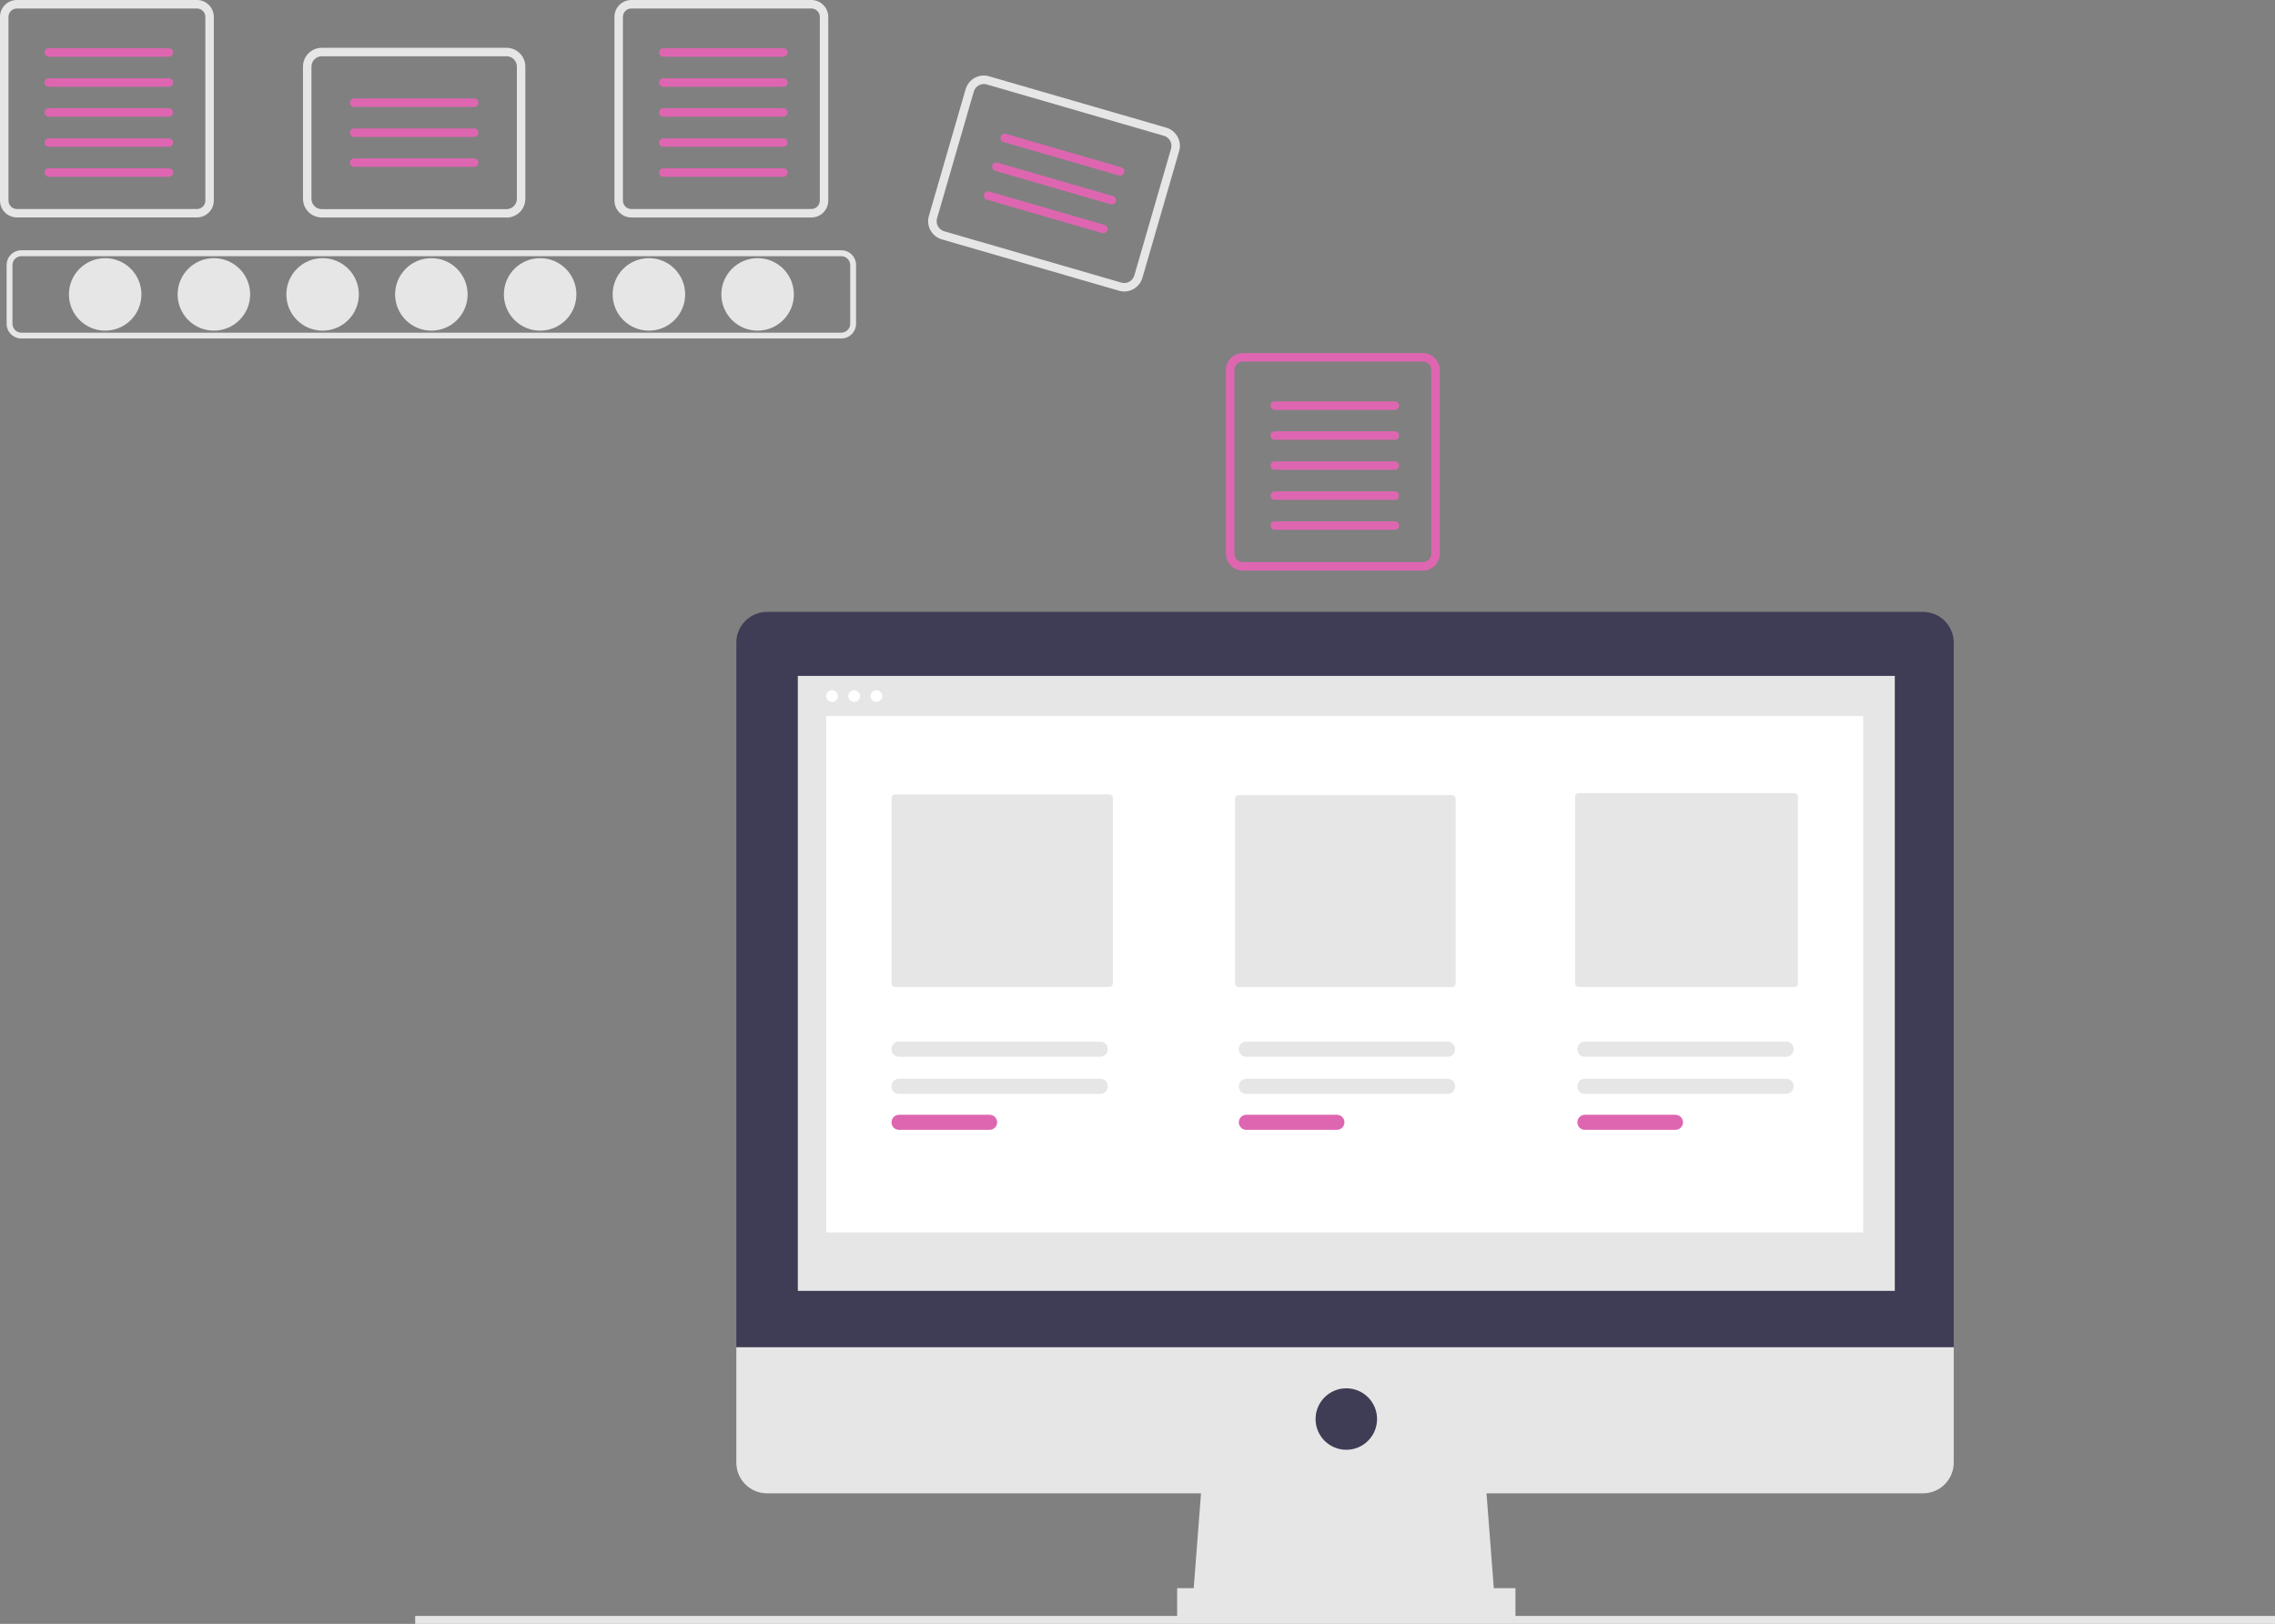 <?xml version="1.0" encoding="UTF-8"?>
<svg xmlns="http://www.w3.org/2000/svg" id="uuid-02bee8e8-9bec-4e2f-bbf4-34fdad06658d" width="392.17" height="279.99" viewBox="0 0 392.17 279.99">
  <rect x="0" y="0" width="392.17" height="279.99" fill="#808080" stroke="none"/>
  <circle cx="18.13" cy="50.76" r="6.25" fill="#e6e6e6" stroke-width="0"></circle>
  <circle cx="36.87" cy="50.76" r="6.25" fill="#e6e6e6" stroke-width="0"></circle>
  <circle cx="55.61" cy="50.76" r="6.25" fill="#e6e6e6" stroke-width="0"></circle>
  <circle cx="74.36" cy="50.76" r="6.25" fill="#e6e6e6" stroke-width="0"></circle>
  <circle cx="93.11" cy="50.76" r="6.25" fill="#e6e6e6" stroke-width="0"></circle>
  <circle cx="111.86" cy="50.76" r="6.25" fill="#e6e6e6" stroke-width="0"></circle>
  <circle cx="130.6" cy="50.76" r="6.25" fill="#e6e6e6" stroke-width="0"></circle>
  <path d="m145.05,58.36H3.68c-1.4,0-2.54-1.13-2.54-2.54v-10.13c0-1.4,1.13-2.54,2.54-2.54h141.35c1.4,0,2.54,1.13,2.54,2.54v10.13c0,1.4-1.13,2.54-2.54,2.54h0ZM3.68,44.17c-.85,0-1.53.69-1.53,1.53v10.13c0,.85.69,1.53,1.53,1.53h141.35c.85,0,1.53-.69,1.53-1.53v-10.13c0-.85-.69-1.53-1.53-1.53,0,0-141.35,0-141.35,0Z" fill="#e6e6e6" stroke-width="0"></path>
  <path d="m33.94,1.46c.81,0,1.46.65,1.46,1.46v31.66c0,.81-.65,1.46-1.46,1.46H2.92c-.81,0-1.46-.65-1.46-1.46V2.92c0-.81.65-1.46,1.46-1.46h31.02M33.95,0H2.92c-1.62,0-2.92,1.29-2.92,2.91v31.66c0,1.61,1.3,2.92,2.92,2.92h31.02c1.61,0,2.92-1.3,2.92-2.92V2.92c0-1.61-1.3-2.92-2.92-2.92h0Z" fill="#e6e6e6" stroke-width="0"></path>
  <path d="m29.1,9.78H8.41c-.4,0-.73-.32-.73-.73s.32-.73.73-.73h20.69c.4,0,.73.32.73.73s-.32.73-.73.73h0Z" fill="#de66b1" stroke-width="0"></path>
  <path d="m29.1,14.96H8.41c-.4,0-.73-.32-.73-.73s.32-.73.73-.73h20.69c.4,0,.73.32.73.73s-.32.73-.73.73h0Z" fill="#de66b1" stroke-width="0"></path>
  <path d="m29.1,20.12H8.41c-.4,0-.73-.32-.73-.73s.32-.73.73-.73h20.69c.4,0,.73.32.73.73s-.32.73-.73.73h0Z" fill="#de66b1" stroke-width="0"></path>
  <path d="m29.1,25.31H8.41c-.4,0-.73-.32-.73-.73s.32-.73.73-.73h20.69c.4,0,.73.32.73.73s-.32.73-.73.73h0Z" fill="#de66b1" stroke-width="0"></path>
  <path d="m29.1,30.48H8.41c-.4,0-.73-.32-.73-.73s.32-.73.73-.73h20.7c.4,0,.73.32.73.73s-.32.73-.73.73h0Z" fill="#de66b1" stroke-width="0"></path>
  <path d="m139.86,1.46c.81,0,1.46.65,1.46,1.46v31.66c0,.81-.65,1.46-1.46,1.46h-31.02c-.81,0-1.46-.65-1.46-1.46V2.92c0-.81.65-1.46,1.46-1.46h31.02m0-1.46h-31.02c-1.61,0-2.92,1.3-2.92,2.92h0v31.66c0,1.61,1.3,2.92,2.92,2.92h31.02c1.61,0,2.92-1.3,2.92-2.92h0V2.92c0-1.61-1.3-2.92-2.92-2.92h0Z" fill="#e6e6e6" stroke-width="0"></path>
  <path d="m135.03,9.78h-20.69c-.4,0-.73-.32-.73-.73s.32-.73.73-.73h20.69c.4,0,.73.34.73.73s-.32.72-.73.73h0Z" fill="#de66b1" stroke-width="0"></path>
  <path d="m135.03,14.96h-20.69c-.4,0-.73-.32-.73-.73s.32-.73.73-.73h20.69c.4,0,.73.34.73.73s-.32.72-.73.73h0Z" fill="#de66b1" stroke-width="0"></path>
  <path d="m135.03,20.12h-20.69c-.4,0-.73-.32-.73-.73s.32-.73.73-.73h20.69c.4,0,.73.34.73.73s-.32.72-.73.73h0Z" fill="#de66b1" stroke-width="0"></path>
  <path d="m135.03,25.31h-20.69c-.4,0-.73-.32-.73-.73s.32-.73.73-.73h20.69c.4,0,.73.34.73.73s-.32.72-.73.73h0Z" fill="#de66b1" stroke-width="0"></path>
  <path d="m135.03,30.48h-20.69c-.4,0-.73-.32-.73-.73s.32-.73.73-.73h20.7c.4,0,.73.32.73.73s-.32.73-.73.73h0Z" fill="#de66b1" stroke-width="0"></path>
  <path d="m245.27,62.34c.81,0,1.46.65,1.46,1.46v31.66c0,.81-.65,1.46-1.46,1.46h-31.02c-.81,0-1.46-.65-1.46-1.46v-31.66c0-.81.65-1.46,1.46-1.46h31.02m0-1.46h-31.02c-1.61,0-2.92,1.3-2.92,2.92v31.66c0,1.61,1.3,2.92,2.92,2.92h31.02c1.61,0,2.92-1.3,2.92-2.92v-31.66c0-1.61-1.3-2.92-2.92-2.92h0Z" fill="#de66b1" stroke-width="0"></path>
  <path d="m240.44,70.67h-20.69c-.4,0-.73-.32-.73-.73s.32-.73.73-.73h20.69c.4,0,.73.32.73.73s-.32.72-.73.73Z" fill="#de66b1" stroke-width="0"></path>
  <path d="m240.44,75.83h-20.69c-.4,0-.73-.32-.73-.73s.32-.73.73-.73h20.69c.4,0,.73.32.73.73s-.32.73-.73.73Z" fill="#de66b1" stroke-width="0"></path>
  <path d="m240.44,81.01h-20.69c-.4,0-.73-.32-.73-.73s.32-.73.73-.73h20.69c.4,0,.73.32.73.73s-.32.72-.73.73Z" fill="#de66b1" stroke-width="0"></path>
  <path d="m240.44,86.18h-20.69c-.4,0-.73-.32-.73-.73s.32-.73.73-.73h20.69c.4,0,.73.32.73.73s-.32.72-.73.73Z" fill="#de66b1" stroke-width="0"></path>
  <path d="m240.44,91.35h-20.69c-.4,0-.73-.32-.73-.73s.32-.73.73-.73h20.69c.4,0,.73.32.73.73s-.32.72-.73.73Z" fill="#de66b1" stroke-width="0"></path>
  <path d="m87.31,37.5h-31.83c-1.8,0-3.25-1.45-3.25-3.25V11.49c0-1.8,1.45-3.25,3.25-3.25h31.83c1.8,0,3.25,1.46,3.25,3.25v22.78c0,1.8-1.46,3.25-3.25,3.25h0v-.02Zm-31.83-27.8c-.99,0-1.79.79-1.79,1.79v22.78c0,.99.79,1.79,1.79,1.79h31.83c.99,0,1.79-.79,1.79-1.79V11.49c0-.99-.79-1.79-1.79-1.79h-31.83Z" fill="#e6e6e6" stroke-width="0"></path>
  <path d="m81.74,18.43h-20.69c-.4,0-.73-.34-.73-.73s.32-.72.73-.73h20.69c.4,0,.73.32.73.73s-.32.73-.73.73h0Z" fill="#de66b1" stroke-width="0"></path>
  <path d="m81.74,23.61h-20.69c-.4,0-.73-.34-.73-.73s.32-.72.73-.73h20.69c.4,0,.73.32.73.73s-.32.73-.73.73h0Z" fill="#de66b1" stroke-width="0"></path>
  <path d="m81.74,28.77h-20.69c-.4,0-.73-.34-.73-.73s.32-.72.73-.73h20.69c.4,0,.73.32.73.73s-.32.73-.73.73h0Z" fill="#de66b1" stroke-width="0"></path>
  <path d="m192.91,50.13l-30.57-8.86c-1.72-.51-2.71-2.3-2.22-4.02l6.34-21.88c.51-1.72,2.3-2.71,4.02-2.22l30.57,8.86c1.72.51,2.71,2.3,2.22,4.02l-6.34,21.88c-.51,1.72-2.3,2.71-4.02,2.22Zm-22.82-35.57c-.94-.27-1.93.27-2.22,1.21l-6.34,21.88c-.27.94.27,1.93,1.21,2.22l30.57,8.86c.94.27,1.93-.27,2.22-1.21l6.34-21.88c.27-.94-.27-1.93-1.21-2.22,0,0-30.57-8.86-30.57-8.86Z" fill="#e6e6e6" stroke-width="0"></path>
  <path d="m192.88,30.26l-19.88-5.76c-.39-.11-.6-.51-.5-.91s.51-.6.91-.5l19.88,5.76c.39.11.6.51.5.91-.11.39-.51.6-.91.5h0Z" fill="#de66b1" stroke-width="0"></path>
  <path d="m191.44,35.22l-19.88-5.76c-.39-.11-.6-.51-.5-.91.11-.39.51-.6.91-.5l19.88,5.76c.39.11.6.51.5.91s-.51.6-.91.5h0Z" fill="#de66b1" stroke-width="0"></path>
  <path d="m190,40.19l-19.88-5.76c-.39-.11-.6-.51-.5-.91s.51-.6.91-.5l19.88,5.76c.39.11.6.51.5.91-.11.39-.51.6-.91.5Z" fill="#de66b1" stroke-width="0"></path>
  <rect x="71.57" y="278.62" width="320.6" height="1.37" fill="#e6e6e6" stroke-width="0"></rect>
  <polygon points="257.71 276.49 205.57 276.49 207.34 253.5 255.94 253.5 257.71 276.49" fill="#e6e6e6" stroke-width="0"></polygon>
  <rect x="202.92" y="273.83" width="58.32" height="5.3" fill="#e6e6e6" stroke-width="0"></rect>
  <path d="m331.49,105.5h-199.26c-2.93,0-5.3,2.37-5.3,5.3h0v121.49h209.86v-121.49c0-2.93-2.37-5.3-5.3-5.3h0Z" fill="#3f3d56" stroke-width="0"></path>
  <path d="m126.93,232.3v19.88c0,2.93,2.37,5.3,5.3,5.3h199.26c2.93,0,5.3-2.37,5.3-5.3h0v-19.88H126.92h0Z" fill="#e6e6e6" stroke-width="0"></path>
  <rect x="137.53" y="116.54" width="189.1" height="106.03" fill="#e6e6e6" stroke-width="0"></rect>
  <circle cx="232.08" cy="244.67" r="5.3" fill="#3f3d56" stroke-width="0"></circle>
  <circle cx="143.43" cy="120.02" r="1.01" fill="#fff" stroke-width="0"></circle>
  <circle cx="147.24" cy="120.02" r="1.01" fill="#fff" stroke-width="0"></circle>
  <circle cx="151.07" cy="120.02" r="1.01" fill="#fff" stroke-width="0"></circle>
  <rect x="142.43" y="123.44" width="178.75" height="89.05" fill="#fff" stroke-width="0"></rect>
  <path d="m154.31,136.98c-.35,0-.63.28-.63.63v31.94c0,.35.28.63.63.63h36.9c.35,0,.63-.28.63-.63v-31.94c0-.35-.28-.63-.63-.63h-36.9Z" fill="#e6e6e6" stroke-width="0"></path>
  <path d="m213.53,137.09c-.35,0-.63.28-.63.63v31.84c0,.35.28.63.63.63h36.77c.35,0,.63-.28.63-.63v-31.84c0-.35-.28-.63-.63-.63h-36.77Z" fill="#e6e6e6" stroke-width="0"></path>
  <path d="m272.15,136.75c-.35,0-.63.28-.63.63v32.18c0,.35.28.63.63.63h37.15c.35,0,.63-.28.63-.63v-32.18c0-.35-.28-.63-.63-.63h-37.15Z" fill="#e6e6e6" stroke-width="0"></path>
  <path d="m154.98,185.99c-.72,0-1.3.58-1.3,1.32s.58,1.3,1.3,1.3h34.68c.72,0,1.3-.58,1.3-1.32s-.58-1.3-1.3-1.3h-34.68Z" fill="#e6e6e6" stroke-width="0"></path>
  <path d="m154.98,192.21c-.72,0-1.3.58-1.3,1.3s.58,1.3,1.3,1.3h15.61c.72,0,1.3-.58,1.3-1.3s-.58-1.3-1.3-1.3h-15.61Z" fill="#de66b1" stroke-width="0"></path>
  <path d="m214.85,185.99c-.72,0-1.3.58-1.3,1.32s.58,1.3,1.3,1.3h34.68c.72,0,1.3-.58,1.3-1.32s-.58-1.3-1.3-1.3h-34.68Z" fill="#e6e6e6" stroke-width="0"></path>
  <path d="m214.85,192.21c-.72,0-1.3.58-1.3,1.3s.58,1.3,1.3,1.3h15.61c.72,0,1.3-.58,1.3-1.3s-.58-1.3-1.3-1.3h-15.61Z" fill="#de66b1" stroke-width="0"></path>
  <path d="m273.21,185.99c-.72,0-1.3.58-1.3,1.32s.58,1.3,1.3,1.3h34.68c.72,0,1.3-.58,1.3-1.32s-.58-1.3-1.3-1.3h-34.68Z" fill="#e6e6e6" stroke-width="0"></path>
  <path d="m154.98,179.59c-.72,0-1.3.58-1.3,1.32s.58,1.3,1.3,1.3h34.68c.72,0,1.3-.58,1.3-1.32s-.58-1.3-1.3-1.3h-34.68Z" fill="#e6e6e6" stroke-width="0"></path>
  <path d="m214.85,179.59c-.72,0-1.3.58-1.3,1.32s.58,1.3,1.3,1.3h34.68c.72,0,1.3-.58,1.3-1.32s-.58-1.3-1.3-1.3h-34.68Z" fill="#e6e6e6" stroke-width="0"></path>
  <path d="m273.21,179.59c-.72,0-1.3.58-1.3,1.32s.58,1.3,1.3,1.3h34.68c.72,0,1.3-.58,1.3-1.32s-.58-1.3-1.3-1.3h-34.68Z" fill="#e6e6e6" stroke-width="0"></path>
  <path d="m273.21,192.21c-.72,0-1.3.58-1.3,1.3s.58,1.3,1.3,1.3h15.61c.72,0,1.3-.58,1.3-1.3s-.58-1.3-1.3-1.3h-15.61,0Z" fill="#de66b1" stroke-width="0"></path>
</svg>

